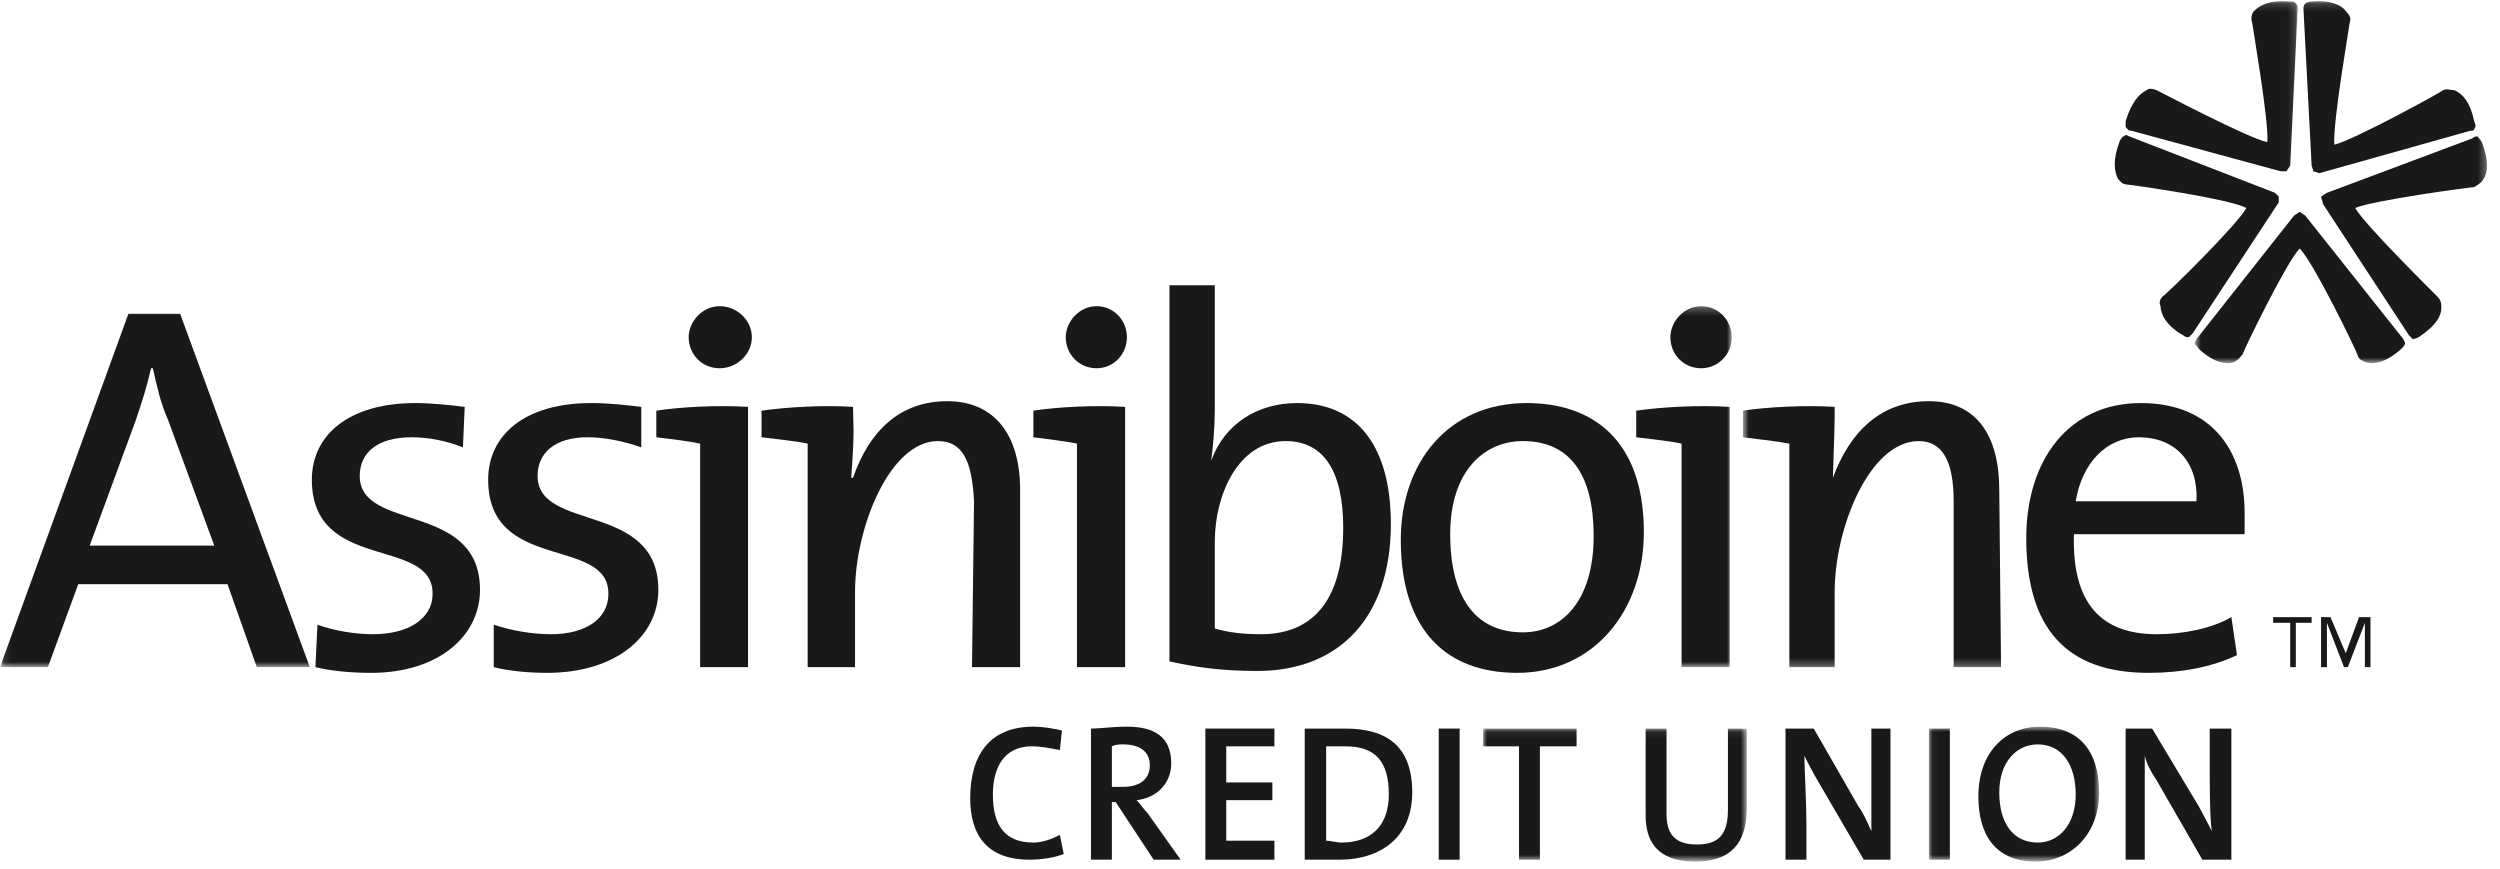 <?xml version="1.0" encoding="UTF-8"?>
<svg width="325px" height="113px" viewBox="0 0 325 113" version="1.1" xmlns="http://www.w3.org/2000/svg" xmlns:xlink="http://www.w3.org/1999/xlink">
    <!-- Generator: Sketch 53.2 (72643) - https://sketchapp.com -->
    <title>ACU_blk</title>
    <desc>Created with Sketch.</desc>
    <defs>
        <polygon id="path-1" points="0.004 1.072 34.285 1.072 34.285 18.251 0.004 18.251"></polygon>
        <polygon id="path-3" points="1.045 0.823 23.17 0.823 23.17 18.251 1.045 18.251"></polygon>
        <polygon id="path-5" points="0.11 1.245 225.126 1.245 225.126 48.172 0.11 48.172"></polygon>
        <polygon id="path-7" points="0.736 0.154 72.842 0.154 72.842 86.731 0.736 86.731"></polygon>
        <polygon id="path-9" points="0.705 0.154 38.707 0.154 38.707 47.21 0.705 47.21"></polygon>
    </defs>
    <g id="ACU_blk" stroke="none" stroke-width="1" fill="none" fill-rule="evenodd">
        <path d="M133.843,111.76 L133.843,111.76 C128.081,111.76 126.128,108.302 126.128,103.774 C126.128,98.256 128.577,94.467 134.341,94.467 C135.565,94.467 137.058,94.716 138.052,94.962 L137.785,97.517 C136.561,97.267 135.336,97.023 134.109,97.023 C130.566,97.023 129.075,99.738 129.075,103.28 C129.075,107.23 130.566,109.534 134.341,109.534 C135.565,109.534 136.792,109.04 137.785,108.546 L138.283,111.018 C137.058,111.512 135.336,111.76 133.843,111.76" id="Fill-1" fill="#1A1919"></path>
        <path d="M146,96.773 L146,96.773 C145.536,96.773 145.04,96.773 144.542,97.023 L144.542,102.291 C144.774,102.291 145.271,102.291 146,102.291 C148.251,102.291 149.478,101.22 149.478,99.494 C149.478,97.761 148.251,96.773 146,96.773 Z M149.974,111.76 L149.974,111.76 L145.04,104.268 L144.542,104.268 L144.542,111.76 L141.827,111.76 L141.827,94.716 C143.051,94.716 144.542,94.467 146.496,94.467 C149.974,94.467 152.26,95.704 152.26,99.244 C152.26,101.962 150.207,103.774 147.756,104.02 C148.251,104.514 148.716,105.252 149.214,105.748 L153.484,111.76 L149.974,111.76 L149.974,111.76 Z" id="Fill-2" fill="#1A1919"></path>
        <polyline id="Fill-3" fill="#1A1919" points="156.698 111.76 156.698 94.716 165.673 94.716 165.673 97.023 159.413 97.023 159.413 101.716 165.408 101.716 165.408 104.02 159.413 104.02 159.413 109.29 165.673 109.29 165.673 111.76 156.698 111.76"></polyline>
        <path d="M174.881,97.023 L174.881,97.023 C173.888,97.023 173.161,97.023 172.399,97.023 L172.399,109.29 C172.894,109.29 173.888,109.534 174.385,109.534 C178.094,109.534 180.546,107.478 180.546,103.28 C180.546,98.998 178.823,97.023 174.881,97.023 Z M174.119,111.76 L174.119,111.76 C172.399,111.76 171.104,111.76 169.615,111.76 L169.615,94.716 C171.104,94.716 172.894,94.716 174.881,94.716 C180.314,94.716 183.592,97.023 183.592,103.031 C183.592,108.794 179.552,111.76 174.119,111.76 L174.119,111.76 Z" id="Fill-4" fill="#1A1919"></path>
        <polygon id="Fill-5" fill="#1A1919" points="187.037 111.76 189.754 111.76 189.754 94.716 187.037 94.716"></polygon>
        <g id="Group-9" transform="translate(192.797, 93.644)">
            <mask id="mask-2" fill="white">
                <use xlink:href="#path-1"></use>
            </mask>
            <g id="Clip-7"></g>
            <polyline id="Fill-6" fill="#1A1919" mask="url(#mask-2)" points="7.389 3.379 7.389 18.116 4.675 18.116 4.675 3.379 0.004 3.379 0.004 1.072 12.159 1.072 12.159 3.379 7.389 3.379"></polyline>
            <path d="M27.561,18.362 L27.561,18.362 C22.363,18.362 21.136,15.396 21.136,12.352 L21.136,1.072 L23.852,1.072 L23.852,12.104 C23.852,14.408 24.581,16.14 27.794,16.14 C30.574,16.14 31.833,14.902 31.833,11.608 L31.833,1.072 L34.285,1.072 L34.285,11.364 C34.285,16.14 32.067,18.362 27.561,18.362" id="Fill-8" fill="#1A1919" mask="url(#mask-2)"></path>
        </g>
        <path d="M242.285,111.76 L242.285,111.76 L236.29,101.466 C235.561,100.232 235.065,99.244 234.567,98.256 C234.567,99.738 234.834,104.268 234.834,106.986 L234.834,111.76 L232.116,111.76 L232.116,94.716 L235.792,94.716 L241.556,104.76 C242.285,105.748 242.782,106.986 243.278,108.052 C243.278,106.242 243.278,101.716 243.278,98.998 L243.278,94.716 L245.762,94.716 L245.762,111.76 L242.285,111.76" id="Fill-10" fill="#1A1919"></path>
        <g id="Group-14" transform="translate(249.718, 93.644)">
            <mask id="mask-4" fill="white">
                <use xlink:href="#path-3"></use>
            </mask>
            <g id="Clip-12"></g>
            <polygon id="Fill-11" fill="#1A1919" mask="url(#mask-4)" points="1.045 18.116 3.762 18.116 3.762 1.072 1.045 1.072"></polygon>
            <path d="M15.189,3.129 L15.189,3.129 C12.473,3.129 10.187,5.354 10.187,9.386 C10.187,13.342 11.975,15.89 15.189,15.89 C17.904,15.89 20.124,13.586 20.124,9.636 C20.124,5.85 18.4,3.129 15.189,3.129 Z M14.956,18.362 L14.956,18.362 C9.689,18.362 7.471,14.902 7.471,9.882 C7.471,4.117 11.015,0.823 15.453,0.823 C20.688,0.823 23.17,4.117 23.17,9.386 C23.17,14.902 19.394,18.362 14.956,18.362 L14.956,18.362 Z" id="Fill-13" fill="#1A1919" mask="url(#mask-4)"></path>
        </g>
        <path d="M286.303,111.76 L286.303,111.76 L280.374,101.466 C279.546,100.232 279.05,99.244 278.819,98.256 C278.819,99.738 278.819,104.268 278.819,106.986 L278.819,111.76 L276.333,111.76 L276.333,94.716 L279.777,94.716 L285.805,104.76 C286.303,105.748 287.032,106.986 287.53,108.052 C287.263,106.242 287.263,101.716 287.263,98.998 L287.263,94.716 L290.078,94.716 L290.078,111.76 L286.303,111.76" id="Fill-15" fill="#1A1919"></path>
        <g id="Group-19" transform="translate(0, 38.559)">
            <mask id="mask-6" fill="white">
                <use xlink:href="#path-5"></use>
            </mask>
            <g id="Clip-17"></g>
            <path d="M221.152,9.313 L221.152,9.313 C218.866,9.313 217.146,7.503 217.146,5.277 C217.146,3.303 218.866,1.245 221.152,1.245 C223.37,1.245 225.126,3.055 225.126,5.277 C225.126,7.503 223.37,9.313 221.152,9.313 Z M224.863,48.172 L218.604,48.172 L218.604,19.111 C217.146,18.782 214.66,18.532 212.708,18.286 L212.708,14.827 C216.153,14.333 220.921,14.089 224.863,14.333 L224.863,48.172 L224.863,48.172 Z" id="Fill-16" fill="#1A1919" mask="url(#mask-6)"></path>
            <path d="M21.859,16.061 L21.859,16.061 C20.866,13.839 20.37,11.535 19.873,9.313 L19.641,9.313 C19.144,11.535 18.415,13.839 17.655,16.061 L11.66,32.366 L27.855,32.366 L21.859,16.061 Z M33.387,48.172 L33.387,48.172 L29.577,37.386 L10.169,37.386 L6.226,48.172 L0,48.172 L16.693,2.233 L23.417,2.233 L40.276,48.172 L33.387,48.172 L33.387,48.172 Z" id="Fill-18" fill="#1A1919" mask="url(#mask-6)"></path>
        </g>
        <path d="M48.258,87.471 L48.258,87.471 C45.542,87.471 43.058,87.225 41.003,86.731 L41.269,81.215 C43.322,81.955 46.04,82.449 48.491,82.449 C53.028,82.449 56.24,80.473 56.24,77.179 C56.24,69.688 40.541,74.464 40.541,62.361 C40.541,56.598 45.278,52.398 54.022,52.398 C55.975,52.398 58.46,52.648 60.413,52.892 L60.182,58.162 C58.195,57.341 55.744,56.846 53.524,56.846 C48.987,56.846 46.767,58.902 46.767,61.868 C46.767,69.194 62.4,65.162 62.4,76.685 C62.4,82.695 56.969,87.471 48.258,87.471" id="Fill-20" fill="#1A1919"></path>
        <path d="M71.111,87.471 L71.111,87.471 C68.661,87.471 66.177,87.225 64.188,86.731 L64.188,81.215 C66.408,81.955 69.124,82.449 71.608,82.449 C76.114,82.449 79.094,80.473 79.094,77.179 C79.094,69.688 63.461,74.464 63.461,62.361 C63.461,56.598 68.164,52.398 76.876,52.398 C79.094,52.398 81.314,52.648 83.367,52.892 L83.367,58.162 C81.048,57.341 78.597,56.846 76.379,56.846 C72.106,56.846 69.886,58.902 69.886,61.868 C69.886,69.194 85.585,65.162 85.585,76.685 C85.585,82.695 80.088,87.471 71.111,87.471" id="Fill-21" fill="#1A1919"></path>
        <path d="M93.569,47.872 L93.569,47.872 C91.25,47.872 89.527,46.062 89.527,43.836 C89.527,41.863 91.25,39.804 93.569,39.804 C95.787,39.804 97.741,41.615 97.741,43.836 C97.741,46.062 95.787,47.872 93.569,47.872 Z M97.245,86.731 L91.018,86.731 L91.018,57.67 C89.527,57.341 87.307,57.092 85.321,56.846 L85.321,53.386 C88.534,52.892 93.303,52.648 97.245,52.892 L97.245,86.731 L97.245,86.731 Z" id="Fill-22" fill="#1A1919"></path>
        <path d="M142.556,47.872 L142.556,47.872 C140.27,47.872 138.547,46.062 138.547,43.836 C138.547,41.863 140.27,39.804 142.556,39.804 C144.774,39.804 146.496,41.615 146.496,43.836 C146.496,46.062 144.774,47.872 142.556,47.872 Z M146.265,86.731 L140.005,86.731 L140.005,57.67 C138.547,57.341 136.063,57.092 134.341,56.846 L134.341,53.386 C137.554,52.892 142.324,52.648 146.265,52.892 L146.265,86.731 L146.265,86.731 Z" id="Fill-23" fill="#1A1919"></path>
        <path d="M167.131,57.341 L167.131,57.341 C160.904,57.341 157.924,64.418 157.924,70.431 L157.924,81.711 C159.68,82.205 161.466,82.449 163.952,82.449 C170.344,82.449 174.617,78.417 174.617,68.619 C174.617,61.374 172.167,57.341 167.131,57.341 Z M163.455,87.225 L163.455,87.225 C158.684,87.225 155.473,86.731 152.028,85.987 L152.028,37.087 L157.924,37.087 L157.924,53.386 C157.924,55.364 157.691,58.162 157.46,59.89 C159.182,55.116 163.455,52.398 168.622,52.398 C176.372,52.398 180.812,57.914 180.812,68.125 C180.812,80.227 174.119,87.225 163.455,87.225 L163.455,87.225 Z" id="Fill-24" fill="#1A1919"></path>
        <path d="M197.967,57.341 L197.967,57.341 C193.033,57.341 188.528,61.124 188.528,69.444 C188.528,77.673 191.807,82.205 197.967,82.205 C203.004,82.205 207.176,78.167 207.176,69.688 C207.176,61.868 204.229,57.341 197.967,57.341 Z M197.238,87.471 L197.238,87.471 C188.03,87.471 182.103,81.955 182.103,70.182 C182.103,60.14 188.263,52.398 198.465,52.398 C206.944,52.398 213.701,57.092 213.701,69.194 C213.701,79.405 207.176,87.471 197.238,87.471 L197.238,87.471 Z" id="Fill-25" fill="#1A1919"></path>
        <path d="M278.057,56.846 L278.057,56.846 C273.881,56.846 270.67,60.14 269.842,65.162 L285.541,65.162 C285.805,60.14 282.825,56.846 278.057,56.846 Z M291.8,69.444 L269.61,69.444 C269.344,78.417 273.121,82.449 280.374,82.449 C283.819,82.449 287.53,81.711 290.078,80.227 L290.807,85.167 C287.53,86.731 283.587,87.471 279.315,87.471 C268.848,87.471 263.415,81.955 263.415,69.937 C263.415,59.89 268.848,52.398 278.321,52.398 C287.761,52.398 291.8,58.902 291.8,66.643 C291.8,67.381 291.8,68.371 291.8,69.444 L291.8,69.444 Z" id="Fill-26" fill="#1A1919"></path>
        <path d="M132.618,86.731 L126.359,86.731 L126.623,65.162 C126.359,59.89 125.132,57.341 121.921,57.341 C115.661,57.341 111.156,68.619 111.156,76.935 L111.156,86.731 L104.995,86.731 L104.995,57.67 C103.506,57.341 100.954,57.092 99,56.846 L99,53.386 C102.511,52.892 107.215,52.648 110.891,52.892 C110.891,55.116 111.156,55.364 110.66,62.114 L110.891,62.114 C112.977,56.104 116.919,52.154 123.146,52.154 C129.339,52.154 132.618,56.598 132.618,63.678 L132.618,86.731" id="Fill-27" fill="#1A1919"></path>
        <g id="Group-31" transform="translate(225.847, 0)">
            <mask id="mask-8" fill="white">
                <use xlink:href="#path-7"></use>
            </mask>
            <g id="Clip-29"></g>
            <path d="M34.29,86.731 L28.128,86.731 L28.128,65.162 C28.128,59.89 26.639,57.341 23.591,57.341 C17.197,57.341 12.66,68.619 12.66,76.935 L12.66,86.731 L6.766,86.731 L6.766,57.67 C5.011,57.341 2.723,57.092 0.736,56.846 L0.736,53.386 C3.95,52.892 8.986,52.648 12.66,52.892 C12.66,55.116 12.66,55.364 12.431,62.114 C14.649,56.104 18.655,52.154 24.915,52.154 C31.077,52.154 34.057,56.598 34.057,63.678 L34.29,86.731" id="Fill-28" fill="#1A1919" mask="url(#mask-8)"></path>
            <path d="M71.386,22.265 L70.624,22.265 L51.247,16.999 C50.751,16.999 50.751,16.751 50.485,16.505 C50.485,16.505 50.485,16.256 50.485,15.762 C51.247,13.292 52.209,12.223 53.203,11.729 C53.467,11.481 53.93,11.481 54.527,11.729 C55.024,11.975 66.451,17.985 68.9,18.479 C69.166,16.011 66.948,3.25 66.948,3 C66.682,2.26 66.948,1.684 67.18,1.438 C67.907,0.696 69.166,-0.044 71.882,0.202 C72.38,0.202 72.38,0.202 72.611,0.45 C72.842,0.696 72.842,0.696 72.842,1.19 L71.882,21.525 L71.386,22.265" id="Fill-30" fill="#1A1919" mask="url(#mask-8)"></path>
        </g>
        <path d="M296.24,25.559 L296.24,26.303 L285.043,43.343 L284.548,43.836 C284.316,43.836 284.085,43.836 283.819,43.59 C281.599,42.355 280.872,40.792 280.872,39.804 C280.605,39.308 280.872,38.815 281.103,38.57 C281.599,38.321 290.807,29.263 292.034,27.041 C289.748,25.807 276.83,23.997 276.599,23.997 C275.837,23.997 275.606,23.503 275.339,23.255 C274.844,22.265 274.612,20.783 275.606,18.233 C275.837,17.985 275.837,17.739 276.101,17.739 C276.333,17.493 276.333,17.493 276.83,17.739 L295.743,25.065 L296.24,25.559" id="Fill-32" fill="#1A1919"></path>
        <g id="Group-37" transform="translate(284.605, 0)">
            <mask id="mask-10" fill="white">
                <use xlink:href="#path-9"></use>
            </mask>
            <g id="Clip-34"></g>
            <path d="M14.35,27.535 L14.35,27.535 L15.08,28.029 L27.831,44.084 L28.062,44.58 C28.062,44.824 27.831,45.074 27.599,45.318 C25.613,47.129 24.057,47.378 23.062,47.129 C22.565,46.883 22.069,46.883 21.837,46.062 C21.837,45.812 16.14,34.039 14.35,32.311 C12.629,34.039 6.931,45.812 6.931,46.062 C6.467,46.635 6.203,46.883 5.705,47.129 C4.645,47.378 3.156,47.129 1.201,45.318 C0.936,44.824 0.705,44.824 0.705,44.58 L0.936,44.084 L13.622,28.029 L14.35,27.535" id="Fill-33" fill="#1A1919" mask="url(#mask-10)"></path>
            <path d="M17.133,25.559 L17.133,25.559 L17.895,25.065 L36.808,17.985 C37.039,17.739 37.272,17.739 37.535,17.739 C37.535,17.985 37.768,17.985 38.032,18.479 C39.026,21.031 38.761,22.515 38.266,23.255 C38.032,23.749 37.535,23.997 37.039,24.325 C36.541,24.325 23.791,26.053 21.571,27.041 C22.831,29.263 32.037,38.321 32.269,38.57 C32.768,39.064 32.768,39.555 32.768,40.048 C32.768,41.119 32.037,42.355 29.817,43.836 C29.322,44.084 29.057,44.084 29.057,44.084 L28.561,43.59 L17.399,26.547 L17.133,25.559" id="Fill-35" fill="#1A1919" mask="url(#mask-10)"></path>
            <path d="M16.14,22.265 L16.14,22.265 L15.907,21.525 L14.847,1.19 C14.847,0.944 14.847,0.696 15.08,0.45 C15.08,0.45 15.411,0.202 15.907,0.202 C18.358,-0.044 19.851,0.696 20.346,1.438 C20.844,2.016 21.075,2.26 20.844,3 C20.844,3.25 18.624,16.011 18.856,18.81 C21.34,18.233 32.768,11.975 32.999,11.729 C33.495,11.481 33.993,11.729 34.489,11.729 C35.548,12.223 36.541,13.292 37.039,15.762 C37.272,16.256 37.272,16.505 37.039,16.751 C37.039,16.999 36.808,16.999 36.541,16.999 L16.902,22.515 L16.14,22.265" id="Fill-36" fill="#1A1919" mask="url(#mask-10)"></path>
        </g>
        <path d="M308.162,86.731 L307.435,86.731 L307.435,80.967 L305.215,86.731 L304.718,86.731 L302.5,80.967 L302.5,86.731 L301.738,86.731 L301.738,80.227 L302.962,80.227 L304.951,84.92 L306.673,80.227 L308.162,80.227 L308.162,86.731 Z M300.511,80.967 L298.458,80.967 L298.458,86.731 L297.729,86.731 L297.729,80.967 L295.509,80.967 L295.509,80.227 L300.511,80.227 L300.511,80.967 L300.511,80.967 Z" id="Fill-38" fill="#1A1919"></path>
    </g>
</svg>